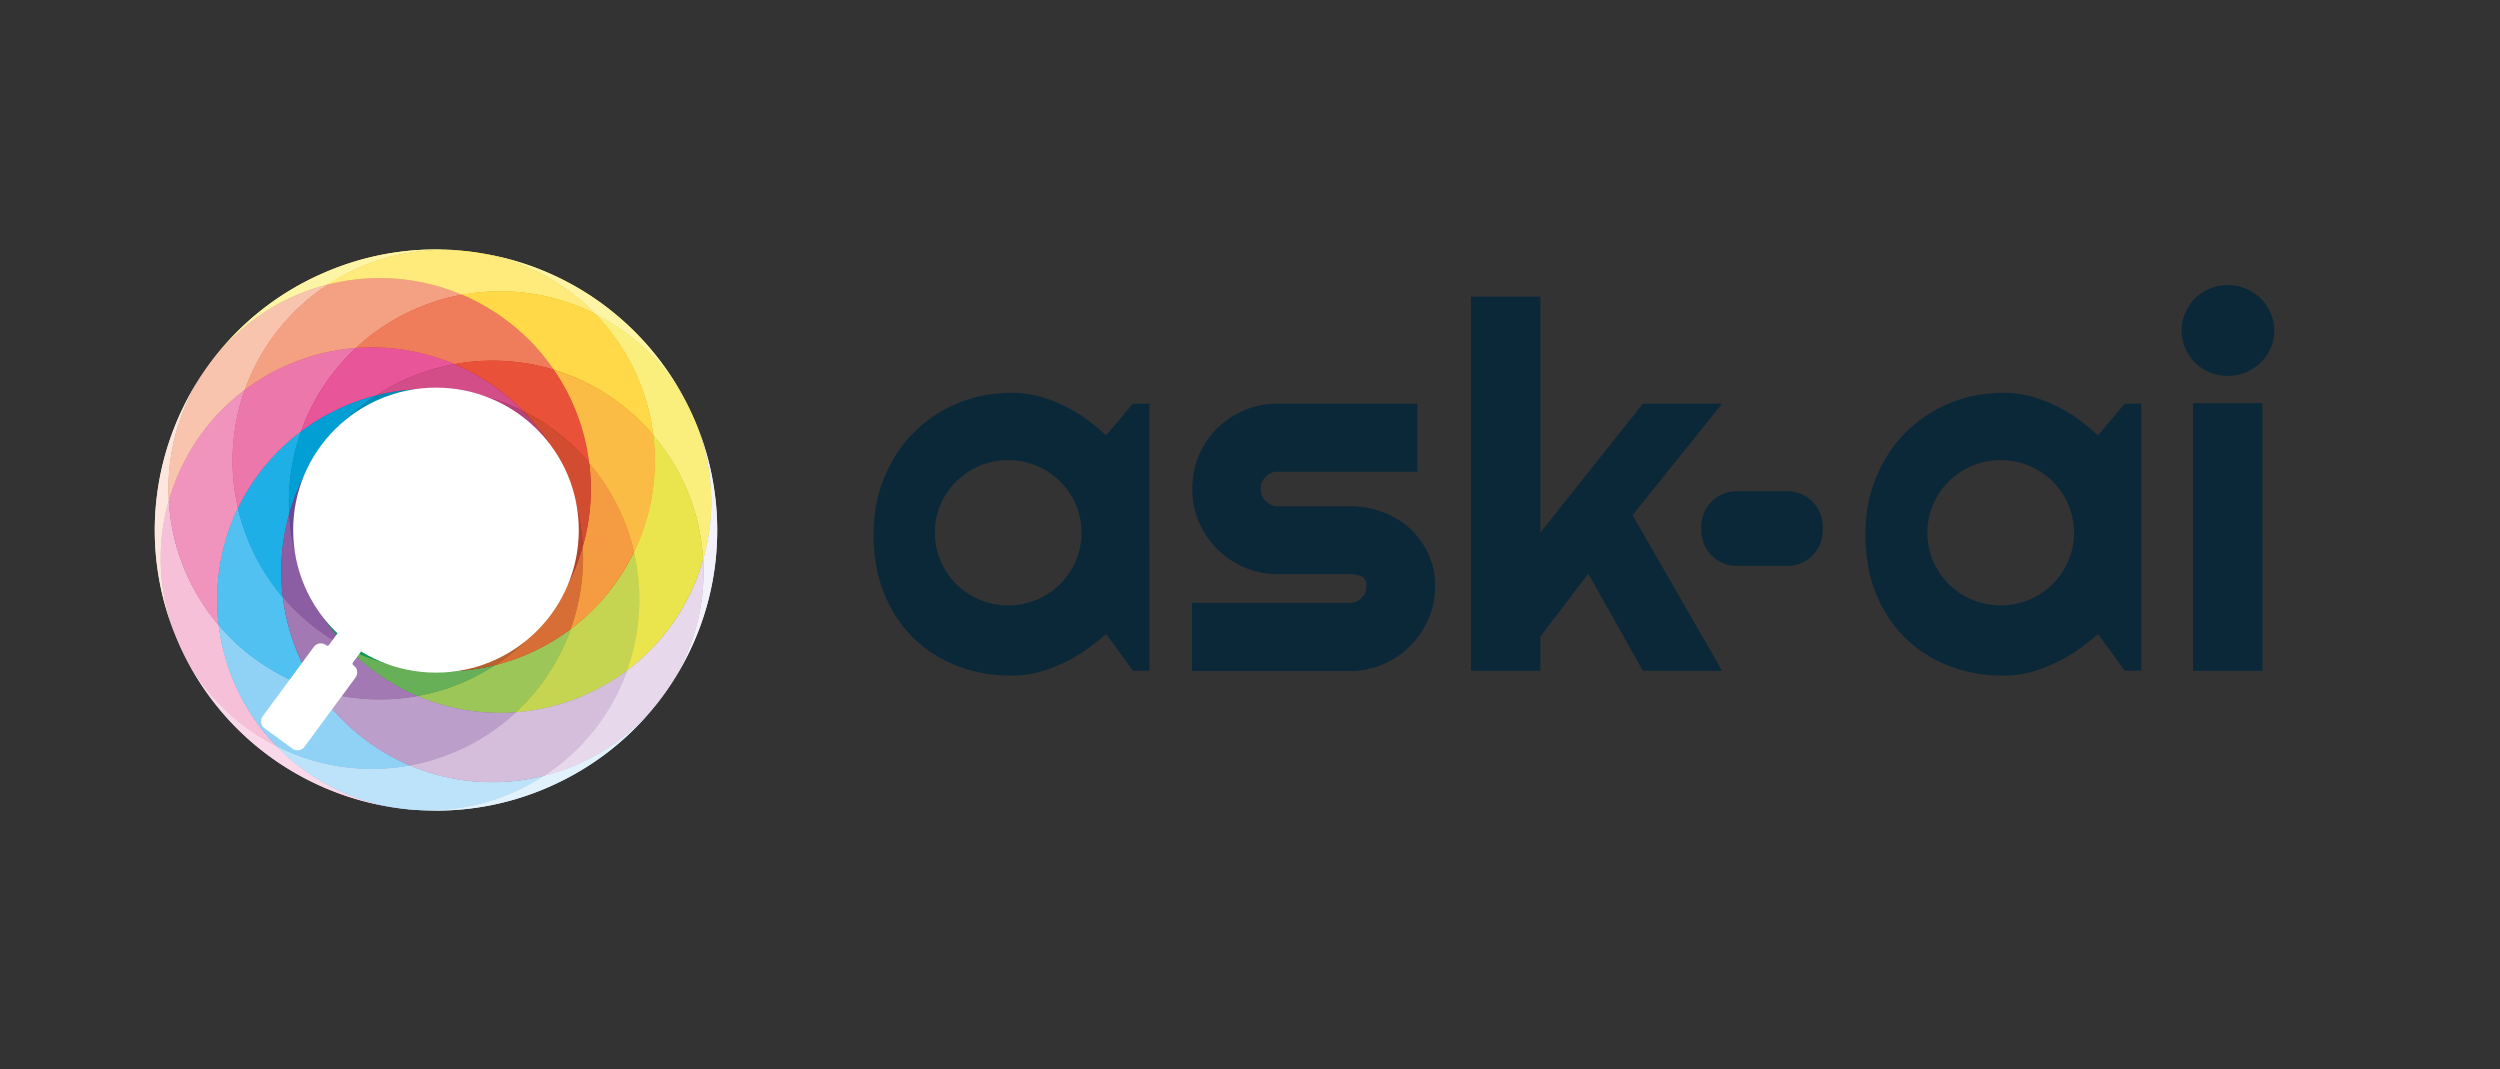<svg xmlns="http://www.w3.org/2000/svg" width="311" height="133" fill="none"><rect width="100%" height="100%" fill="#333333" stroke="none"/><path fill="#088036" d="M52.29 83.37a26.189 26.189 0 0 1-8.947-2.645 26.116 26.116 0 0 1-4.95-7.163c2.544 5.252 7.65 9.123 13.887 9.819l.01-.01z"/><path fill="#009739" d="M61.6 82.744a26.436 26.436 0 0 1-9.664 3.85 26.106 26.106 0 0 1-8.583-5.869 26.189 26.189 0 0 0 8.947 2.646c3.21.353 6.353.117 9.31-.627h-.01z"/><path fill="#6EB42C" d="M64.182 88.613a26.43 26.43 0 0 1-12.246-2.018 26.03 26.03 0 0 0 9.663-3.851 26.456 26.456 0 0 0 9.399-4.489 26.222 26.222 0 0 1-6.816 10.358z"/><path fill="#A9C817" d="M72.755 86.467a26.191 26.191 0 0 1-8.563 2.137 26.222 26.222 0 0 0 6.816-10.358 26.173 26.173 0 0 0 7.876-9.574c.648 2.802.844 5.762.51 8.79A26.28 26.28 0 0 1 78.03 83.4a26.051 26.051 0 0 1-5.264 3.067h-.01z"/><path fill="#DBDA05" d="M78.01 83.4a26.165 26.165 0 0 0 1.364-5.938 26.195 26.195 0 0 0-.51-8.79 26.195 26.195 0 0 0 2.425-8.467 26.888 26.888 0 0 0-.029-6.095 26.152 26.152 0 0 1 6.206 15.512A26.162 26.162 0 0 1 78.01 83.4z"/><path fill="#F0E63C" d="M86.445 52.346a26.036 26.036 0 0 1 1.031 17.286A26.09 26.09 0 0 0 81.27 54.12c-.697-5.762-3.31-11.025-7.218-15.062a26.063 26.063 0 0 1 12.216 12.876l.177.412z"/><path fill="#FEF07C" d="m86.445 52.346-.176-.412a26.106 26.106 0 0 0-12.217-12.876 26.132 26.132 0 0 0-15.261-7.712c12.708 1.666 22.97 9.966 27.654 21z"/><path fill="#F1A4C8" d="M22.495 80.598c-.099-.216-.197-.422-.285-.637a26.066 26.066 0 0 1-1.218-17.698A26.09 26.09 0 0 0 27.2 77.775a26.2 26.2 0 0 0 7.227 15.062 26.133 26.133 0 0 1-11.931-12.24z"/><path fill="#50C1F0" d="M34.426 92.837c-3.918-4.037-6.53-9.3-7.227-15.062a26.496 26.496 0 0 0 4.468 4.145 26.27 26.27 0 0 0 7.886 3.96 26.237 26.237 0 0 0 6.138 6.33 26.454 26.454 0 0 0 5.293 3.018 26.32 26.32 0 0 1-16.558-2.391z"/><path fill="#EA67A2" d="M27.199 77.775c-3.771-4.42-5.883-9.907-6.207-15.512a26.193 26.193 0 0 1 9.467-13.768 25.68 25.68 0 0 0-1.365 5.928 25.957 25.957 0 0 0 .51 8.79 25.939 25.939 0 0 0-2.425 8.477 25.718 25.718 0 0 0 .03 6.085h-.01z"/><path fill="#F6C5DD" d="M22.495 80.597a26.133 26.133 0 0 0 11.931 12.24 26.224 26.224 0 0 0 15.959 7.8c.147.02.294.03.442.049-11.962-1.176-22.96-8.476-28.332-20.079v-.01z"/><path fill="#FAD6C8" d="M20.992 62.263a26.064 26.064 0 0 0 .933 17.05c-4.841-11.66-2.887-24.507 4.134-34.052a26.093 26.093 0 0 0-5.067 17.002z"/><path fill="#9CD7F6" d="M34.426 92.837a26.31 26.31 0 0 0 16.558 2.391 26.306 26.306 0 0 0 16.685 1.284 26.211 26.211 0 0 1-16.842 4.174c-.148-.019-.295-.029-.442-.049a26.17 26.17 0 0 1-15.959-7.8z"/><path fill="#F5AA90" d="M30.459 48.485c-4.655 3.489-7.915 8.369-9.467 13.778a26.066 26.066 0 0 1 5.067-16.992 26.154 26.154 0 0 1 14.75-9.888 26.132 26.132 0 0 0-10.35 13.112v-.01z"/><path fill="#1CABE3" d="M31.667 81.92a26.496 26.496 0 0 1-4.468-4.145 25.718 25.718 0 0 1-.03-6.085 26.18 26.18 0 0 1 2.426-8.476 26.308 26.308 0 0 0 5.578 11.073 26.259 26.259 0 0 0 4.37 11.592 26.27 26.27 0 0 1-7.886-3.959h.01z"/><path fill="#189CD9" d="M35.173 74.287a26.137 26.137 0 0 1-5.578-11.074 26.173 26.173 0 0 1 7.876-9.574 26.027 26.027 0 0 0-1.493 10.29 26.064 26.064 0 0 0-.795 10.358h-.01z"/><path fill="#E7378B" d="M29.595 63.214a25.955 25.955 0 0 1-.51-8.79 26.618 26.618 0 0 1 1.364-5.93 25.87 25.87 0 0 1 5.264-3.066 26.19 26.19 0 0 1 8.563-2.137 26.155 26.155 0 0 0-6.815 10.358 26.174 26.174 0 0 0-7.876 9.574l.01-.01z"/><path fill="#FEF07C" d="M26.06 45.27A34.7 34.7 0 0 1 40.2 33.983a34.869 34.869 0 0 1 17.903-2.734 26.227 26.227 0 0 0-17.284 4.125 26.154 26.154 0 0 0-14.75 9.888l-.01.01z"/><path fill="#0286C0" d="M35.978 63.929a26.2 26.2 0 0 1 1.493-10.29 26.246 26.246 0 0 1 9.388-4.488 26.406 26.406 0 0 0-6.452 5.988c-.108.137-.216.284-.324.431-.128.166-.245.343-.363.51a25.92 25.92 0 0 0-3.752 7.859l.01-.01z"/><path fill="#E40D7E" d="M37.47 53.64a26.222 26.222 0 0 1 6.816-10.358A26.304 26.304 0 0 1 56.532 45.3a26.31 26.31 0 0 0-9.673 3.851 26.411 26.411 0 0 0-9.388 4.488z"/><path fill="#EF7C5B" d="M35.723 45.418a26.318 26.318 0 0 0-5.264 3.067 26.132 26.132 0 0 1 10.35-13.112 26.306 26.306 0 0 1 16.686 1.284c-1.964.353-3.919.95-5.834 1.784a26.127 26.127 0 0 0-7.375 4.84 26.189 26.189 0 0 0-8.563 2.137z"/><path fill="#D2EBFB" d="M50.827 100.676a26.15 26.15 0 0 0 16.842-4.174 26.141 26.141 0 0 0 14.485-9.535c-3.486 4.626-8.18 8.437-13.867 10.927a34.796 34.796 0 0 1-17.46 2.773v.009z"/><path fill="#9A3315" d="M52.84 83.42a17.414 17.414 0 0 0 8.455-1.421 17.376 17.376 0 0 0 6.707-5.164 26.163 26.163 0 0 1-6.393 5.899c-2.799.705-5.754.95-8.78.676l.01.01z"/><path fill="#096E9A" d="M47.193 49.886a17.472 17.472 0 0 0-6.776 5.243 26.06 26.06 0 0 1 6.452-5.987c2.76-.696 5.686-.95 8.681-.686a17.582 17.582 0 0 0-8.347 1.43h-.01z"/><path fill="#FFDC37" d="M40.81 35.373a26.164 26.164 0 0 1 17.284-4.115 26.214 26.214 0 0 1 15.958 7.79c-5.028-2.528-10.842-3.44-16.557-2.381a26.306 26.306 0 0 0-16.685-1.284v-.01z"/><path fill="#C13E18" d="M71.007 78.246a26.25 26.25 0 0 1-9.388 4.488 26.163 26.163 0 0 0 6.393-5.9c.04-.048.079-.097.118-.156.255-.323.501-.666.727-1.01 0 0 0-.01.01-.02a25.868 25.868 0 0 0 3.633-7.692 26.203 26.203 0 0 1-1.493 10.29z"/><path fill="#C00B6C" d="M46.86 49.142a26.48 26.48 0 0 1 9.672-3.852 26.316 26.316 0 0 1 8.603 5.88 25.847 25.847 0 0 0-8.16-2.548c-.03 0-.06-.01-.09-.01a8.704 8.704 0 0 0-.706-.088 7.36 7.36 0 0 0-.639-.059c-2.995-.264-5.921 0-8.68.686v-.01z"/><path fill="#E8452E" d="M44.286 43.282a26.483 26.483 0 0 1 7.375-4.841 25.97 25.97 0 0 1 5.834-1.784 26.052 26.052 0 0 1 5.303 3.018 26.234 26.234 0 0 1 6.137 6.33 26.338 26.338 0 0 0-12.393-.705 26.43 26.43 0 0 0-12.246-2.018h-.01z"/><path fill="#981915" d="M68.876 75.659c3.192-4.802 3.948-11.083 1.464-16.747a26.033 26.033 0 0 1 2.17 9.054 25.755 25.755 0 0 1-3.634 7.693z"/><path fill="#9C1258" d="M70.33 58.902c-2.495-5.684-7.65-9.378-13.356-10.28a25.927 25.927 0 0 1 8.16 2.548 26.048 26.048 0 0 1 5.196 7.732z"/><path fill="#EE7806" d="M71.007 78.246a26.025 26.025 0 0 0 1.493-10.29 25.886 25.886 0 0 0 .796-10.358 26.158 26.158 0 0 1 5.578 11.064 26.284 26.284 0 0 1-7.876 9.584h.01z"/><path fill="#E20E17" d="M65.135 51.17a26.364 26.364 0 0 0-8.603-5.88 26.467 26.467 0 0 1 12.394.706 26.155 26.155 0 0 1 4.38 11.593 26.316 26.316 0 0 0-8.171-6.429v.01z"/><path fill="#BE1818" d="M72.51 67.956a26.036 26.036 0 0 0-2.17-9.054 26.236 26.236 0 0 0-5.195-7.732 26.203 26.203 0 0 1 8.17 6.428 26.26 26.26 0 0 1-.795 10.358h-.01z"/><path fill="#FEC905" d="M62.788 39.675a26.255 26.255 0 0 0-5.303-3.018 26.374 26.374 0 0 1 16.557 2.382c3.918 4.037 6.53 9.3 7.228 15.061a26.496 26.496 0 0 0-4.468-4.145 26.206 26.206 0 0 0-7.896-3.959 25.873 25.873 0 0 0-6.138-6.33l.02.01z"/><path fill="#F6A207" d="M78.883 68.672a26.27 26.27 0 0 0-5.578-11.064 26.038 26.038 0 0 0-4.38-11.592A26.435 26.435 0 0 1 81.29 54.12c.245 1.98.265 4.018.029 6.085a26.124 26.124 0 0 1-2.426 8.467h-.01z"/><path fill="#40277F" d="M35.978 63.91c.835-2.93 2.2-5.763 4.115-8.36a17.468 17.468 0 0 0-2.24 16.689 25.63 25.63 0 0 1-1.865-8.33h-.01z"/><path fill="#682F88" d="M35.173 74.277a26.307 26.307 0 0 1 .795-10.368 25.887 25.887 0 0 0 1.866 8.33c0 .02 0 .029.02.039.147.372.304.735.471 1.097.01.03.03.06.04.079a26.303 26.303 0 0 0 4.978 7.251 26.344 26.344 0 0 1-8.17-6.438v.01z"/><path fill="#854E99" d="M39.553 85.87a26.138 26.138 0 0 1-4.37-11.593 26.489 26.489 0 0 0 8.17 6.438 26.398 26.398 0 0 0 8.593 5.87c-4.085.745-8.337.53-12.393-.715z"/><path fill="#A37BB4" d="M45.69 92.21a26.415 26.415 0 0 1-6.137-6.33 26.47 26.47 0 0 0 12.393.715 26.45 26.45 0 0 0 12.256 2.018 26.178 26.178 0 0 1-7.385 4.841 26.559 26.559 0 0 1-5.824 1.784 26.054 26.054 0 0 1-5.303-3.018v-.01z"/><path fill="#E7E4F3" d="M86.278 51.925c4.753 10.838 3.85 23.802-3.447 34.121a26.108 26.108 0 0 0 4.655-16.434 26.112 26.112 0 0 0-1.208-17.687z"/><path fill="#C4A2CD" d="M50.993 95.228a26.559 26.559 0 0 0 5.824-1.783 26.178 26.178 0 0 0 7.385-4.841 26.13 26.13 0 0 0 8.563-2.137A26.323 26.323 0 0 0 78.03 83.4a26.202 26.202 0 0 1-10.36 13.112c-5.46 1.362-11.333.99-16.675-1.284z"/><path fill="#DAC6E1" d="M67.669 96.512A26.243 26.243 0 0 0 78.029 83.4c4.655-3.489 7.916-8.378 9.457-13.778a26.047 26.047 0 0 1-4.655 16.434c-.137.186-.275.382-.412.568-.138.186-.285.373-.422.559a26.203 26.203 0 0 1-14.328 9.329z"/><path fill="#0C9856" d="M52.29 83.37a26.189 26.189 0 0 1-8.947-2.645 26.116 26.116 0 0 1-4.95-7.163c2.544 5.252 7.65 9.123 13.887 9.819l.01-.01z"/><path fill="#68B058" d="M61.6 82.744a26.436 26.436 0 0 1-9.664 3.85 26.106 26.106 0 0 1-8.583-5.869 26.189 26.189 0 0 0 8.947 2.646c3.21.353 6.353.117 9.31-.627h-.01z"/><path fill="#9DC658" d="M64.182 88.613a26.43 26.43 0 0 1-12.246-2.018 26.03 26.03 0 0 0 9.663-3.851 26.456 26.456 0 0 0 9.399-4.489 26.222 26.222 0 0 1-6.816 10.358z"/><path fill="#C6D551" d="M72.755 86.467a26.191 26.191 0 0 1-8.563 2.137 26.222 26.222 0 0 0 6.816-10.358 26.173 26.173 0 0 0 7.876-9.574c.648 2.802.844 5.762.51 8.79A26.28 26.28 0 0 1 78.03 83.4a26.051 26.051 0 0 1-5.264 3.067h-.01z"/><path fill="#EAE44D" d="M78.01 83.4a26.165 26.165 0 0 0 1.364-5.938 26.195 26.195 0 0 0-.51-8.79 26.195 26.195 0 0 0 2.425-8.467 26.888 26.888 0 0 0-.029-6.095 26.152 26.152 0 0 1 6.206 15.512A26.162 26.162 0 0 1 78.01 83.4z"/><path fill="#FAEF7D" d="M86.445 52.346a26.036 26.036 0 0 1 1.031 17.286A26.09 26.09 0 0 0 81.27 54.12c-.697-5.762-3.31-11.025-7.218-15.062a26.063 26.063 0 0 1 12.216 12.876l.177.412z"/><path fill="#FEF4A5" d="m86.445 52.346-.176-.412a26.106 26.106 0 0 0-12.217-12.876 26.132 26.132 0 0 0-15.261-7.712c12.708 1.666 22.97 9.966 27.654 21z"/><path fill="#F6C0D9" d="M22.495 80.598c-.099-.216-.197-.422-.285-.637a26.066 26.066 0 0 1-1.218-17.698A26.09 26.09 0 0 0 27.2 77.775a26.2 26.2 0 0 0 7.227 15.062 26.133 26.133 0 0 1-11.931-12.24z"/><path fill="#90D2F5" d="M34.426 92.837c-3.918-4.037-6.53-9.3-7.227-15.062a26.496 26.496 0 0 0 4.468 4.145 26.27 26.27 0 0 0 7.886 3.96 26.237 26.237 0 0 0 6.138 6.33 26.454 26.454 0 0 0 5.293 3.018 26.32 26.32 0 0 1-16.558-2.391z"/><path fill="#F094BD" d="M27.199 77.775c-3.771-4.42-5.883-9.907-6.207-15.512a26.193 26.193 0 0 1 9.467-13.768 25.68 25.68 0 0 0-1.365 5.928 25.957 25.957 0 0 0 .51 8.79 25.939 25.939 0 0 0-2.425 8.477 25.718 25.718 0 0 0 .03 6.085h-.01z"/><path fill="#F8D8E9" d="M22.495 80.597a26.133 26.133 0 0 0 11.931 12.24 26.224 26.224 0 0 0 15.959 7.8c.147.02.294.03.442.049-11.962-1.176-22.96-8.476-28.332-20.079v-.01z"/><path fill="#FDE6DD" d="M20.992 62.263a26.064 26.064 0 0 0 .933 17.05c-4.841-11.66-2.887-24.507 4.134-34.052a26.093 26.093 0 0 0-5.067 17.002z"/><path fill="#BCE3F9" d="M34.426 92.837a26.31 26.31 0 0 0 16.558 2.391 26.306 26.306 0 0 0 16.685 1.284 26.211 26.211 0 0 1-16.842 4.174c-.148-.019-.295-.029-.442-.049a26.17 26.17 0 0 1-15.959-7.8z"/><path fill="#F8C4AE" d="M30.459 48.485c-4.655 3.489-7.915 8.369-9.467 13.778a26.066 26.066 0 0 1 5.067-16.992 26.154 26.154 0 0 1 14.75-9.888 26.132 26.132 0 0 0-10.35 13.112v-.01z"/><path fill="#50C1F0" d="M31.667 81.92a26.496 26.496 0 0 1-4.468-4.145 25.718 25.718 0 0 1-.03-6.085 26.18 26.18 0 0 1 2.426-8.476 26.308 26.308 0 0 0 5.578 11.073 26.259 26.259 0 0 0 4.37 11.592 26.27 26.27 0 0 1-7.886-3.959h.01z"/><path fill="#1DAFE6" d="M35.173 74.287a26.137 26.137 0 0 1-5.578-11.074 26.173 26.173 0 0 1 7.876-9.574 26.027 26.027 0 0 0-1.493 10.29 26.064 26.064 0 0 0-.795 10.358h-.01z"/><path fill="#EC77AB" d="M29.595 63.214a25.955 25.955 0 0 1-.51-8.79 26.618 26.618 0 0 1 1.364-5.93 25.87 25.87 0 0 1 5.264-3.066 26.19 26.19 0 0 1 8.563-2.137 26.155 26.155 0 0 0-6.815 10.358 26.174 26.174 0 0 0-7.876 9.574l.01-.01z"/><path fill="#FEF4A5" d="M26.06 45.27A34.7 34.7 0 0 1 40.2 33.983a34.869 34.869 0 0 1 17.903-2.734 26.227 26.227 0 0 0-17.284 4.125 26.154 26.154 0 0 0-14.75 9.888l-.01.01z"/><path fill="#019FD3" d="M35.978 63.929a26.2 26.2 0 0 1 1.493-10.29 26.246 26.246 0 0 1 9.388-4.488 26.406 26.406 0 0 0-6.452 5.988c-.108.137-.216.284-.324.431-.128.166-.245.343-.363.51a25.92 25.92 0 0 0-3.752 7.859l.01-.01z"/><path fill="#E85699" d="M37.47 53.64a26.222 26.222 0 0 1 6.816-10.358A26.304 26.304 0 0 1 56.532 45.3a26.31 26.31 0 0 0-9.673 3.851 26.411 26.411 0 0 0-9.388 4.488z"/><path fill="#F4A183" d="M35.723 45.418a26.318 26.318 0 0 0-5.264 3.067 26.132 26.132 0 0 1 10.35-13.112 26.306 26.306 0 0 1 16.686 1.284c-1.964.353-3.919.95-5.834 1.784a26.127 26.127 0 0 0-7.375 4.84 26.189 26.189 0 0 0-8.563 2.137z"/><path fill="#E2F2FD" d="M50.827 100.676a26.15 26.15 0 0 0 16.842-4.174 26.141 26.141 0 0 0 14.485-9.535c-3.486 4.626-8.18 8.437-13.867 10.927a34.796 34.796 0 0 1-17.46 2.773v.009z"/><path fill="#B8612E" d="M52.84 83.42a17.414 17.414 0 0 0 8.455-1.421 17.376 17.376 0 0 0 6.707-5.164 26.163 26.163 0 0 1-6.393 5.899c-2.799.705-5.754.95-8.78.676l.01.01z"/><path fill="#028AB6" d="M47.193 49.886a17.472 17.472 0 0 0-6.776 5.243 26.06 26.06 0 0 1 6.452-5.987c2.76-.696 5.686-.95 8.681-.686a17.582 17.582 0 0 0-8.347 1.43h-.01z"/><path fill="#FFEB7B" d="M40.81 35.373a26.164 26.164 0 0 1 17.284-4.115 26.214 26.214 0 0 1 15.958 7.79c-5.028-2.528-10.842-3.44-16.557-2.381a26.306 26.306 0 0 0-16.685-1.284v-.01z"/><path fill="#D66E35" d="M71.007 78.246a26.25 26.25 0 0 1-9.388 4.488 26.163 26.163 0 0 0 6.393-5.9c.04-.048.079-.097.118-.156.255-.323.501-.666.727-1.01 0 0 0-.01.01-.02a25.868 25.868 0 0 0 3.633-7.692 26.203 26.203 0 0 1-1.493 10.29z"/><path fill="#D34D89" d="M46.86 49.142a26.48 26.48 0 0 1 9.672-3.852 26.316 26.316 0 0 1 8.603 5.88 25.847 25.847 0 0 0-8.16-2.548c-.03 0-.06-.01-.09-.01a8.704 8.704 0 0 0-.706-.088 7.36 7.36 0 0 0-.639-.059c-2.995-.264-5.921 0-8.68.686v-.01z"/><path fill="#EF7C5B" d="M44.286 43.282a26.483 26.483 0 0 1 7.375-4.841 25.97 25.97 0 0 1 5.834-1.784 26.052 26.052 0 0 1 5.303 3.018 26.234 26.234 0 0 1 6.137 6.33 26.338 26.338 0 0 0-12.393-.705 26.43 26.43 0 0 0-12.246-2.018h-.01z"/><path fill="#B44229" d="M68.876 75.659c3.192-4.802 3.948-11.083 1.464-16.747a26.033 26.033 0 0 1 2.17 9.054 25.755 25.755 0 0 1-3.634 7.693z"/><path fill="#B64378" d="M70.33 58.902c-2.495-5.684-7.65-9.378-13.356-10.28a25.927 25.927 0 0 1 8.16 2.548 26.048 26.048 0 0 1 5.196 7.732z"/><path fill="#F59C43" d="M71.007 78.246a26.025 26.025 0 0 0 1.493-10.29 25.886 25.886 0 0 0 .796-10.358 26.158 26.158 0 0 1 5.578 11.064 26.284 26.284 0 0 1-7.876 9.584h.01z"/><path fill="#E95238" d="M65.135 51.17a26.364 26.364 0 0 0-8.603-5.88 26.467 26.467 0 0 1 12.394.706 26.155 26.155 0 0 1 4.38 11.593 26.316 26.316 0 0 0-8.171-6.429v.01z"/><path fill="#D24C31" d="M72.51 67.956a26.036 26.036 0 0 0-2.17-9.054 26.236 26.236 0 0 0-5.195-7.732 26.203 26.203 0 0 1 8.17 6.428 26.26 26.26 0 0 1-.795 10.358h-.01z"/><path fill="#FFD948" d="M62.788 39.675a26.255 26.255 0 0 0-5.303-3.018 26.374 26.374 0 0 1 16.557 2.382c3.918 4.037 6.53 9.3 7.228 15.061a26.496 26.496 0 0 0-4.468-4.145 26.206 26.206 0 0 0-7.896-3.959 25.873 25.873 0 0 0-6.138-6.33l.02.01z"/><path fill="#FABC45" d="M78.883 68.672a26.27 26.27 0 0 0-5.578-11.064 26.038 26.038 0 0 0-4.38-11.592A26.435 26.435 0 0 1 81.29 54.12c.245 1.98.265 4.018.029 6.085a26.124 26.124 0 0 1-2.426 8.467h-.01z"/><path fill="#6A4997" d="M35.978 63.91c.835-2.93 2.2-5.763 4.115-8.36a17.468 17.468 0 0 0-2.24 16.689 25.63 25.63 0 0 1-1.865-8.33h-.01z"/><path fill="#8B5DA3" d="M35.173 74.277a26.307 26.307 0 0 1 .795-10.368 25.887 25.887 0 0 0 1.866 8.33c0 .02 0 .029.02.039.147.372.304.735.471 1.097.01.03.03.06.04.079a26.303 26.303 0 0 0 4.978 7.251 26.344 26.344 0 0 1-8.17-6.438v.01z"/><path fill="#A279B2" d="M39.553 85.87a26.138 26.138 0 0 1-4.37-11.593 26.489 26.489 0 0 0 8.17 6.438 26.398 26.398 0 0 0 8.593 5.87c-4.085.745-8.337.53-12.393-.715z"/><path fill="#BB9ECA" d="M45.69 92.21a26.415 26.415 0 0 1-6.137-6.33 26.47 26.47 0 0 0 12.393.715 26.45 26.45 0 0 0 12.256 2.018 26.178 26.178 0 0 1-7.385 4.841 26.559 26.559 0 0 1-5.824 1.784 26.054 26.054 0 0 1-5.303-3.018v-.01z"/><path fill="#F3F1F9" d="M86.278 51.925c4.753 10.838 3.85 23.802-3.447 34.121a26.108 26.108 0 0 0 4.655-16.434 26.112 26.112 0 0 0-1.208-17.687z"/><path fill="#D5BEDC" d="M50.993 95.228a26.559 26.559 0 0 0 5.824-1.783 26.178 26.178 0 0 0 7.385-4.841 26.13 26.13 0 0 0 8.563-2.137A26.323 26.323 0 0 0 78.03 83.4a26.202 26.202 0 0 1-10.36 13.112c-5.46 1.362-11.333.99-16.675-1.284z"/><path fill="#E7D8EB" d="M67.669 96.512A26.243 26.243 0 0 0 78.029 83.4c4.655-3.489 7.916-8.378 9.457-13.778a26.047 26.047 0 0 1-4.655 16.434c-.137.186-.275.382-.412.568-.138.186-.285.373-.422.559a26.203 26.203 0 0 1-14.328 9.329z"/><path fill="#fff" d="M54.234 83.675C64.046 83.675 72 75.738 72 65.948S64.046 48.22 54.234 48.22c-9.811 0-17.765 7.936-17.765 17.727 0 9.79 7.954 17.727 17.765 17.727z"/><path fill="#fff" d="m45.504 78.432-1.247-.912a1.081 1.081 0 0 0-1.503.226l-1.836 2.489c-.079.098-.216.127-.315.049l-.058-.04a1.081 1.081 0 0 0-1.503.226l-6.354 8.624a1.076 1.076 0 0 0 .226 1.499l3.457 2.538a1.081 1.081 0 0 0 1.502-.225l6.354-8.624a1.076 1.076 0 0 0-.226-1.5l-.058-.038c-.099-.079-.128-.216-.05-.314l1.837-2.489a1.076 1.076 0 0 0-.226-1.5v-.01z"/><path fill="#0B2839" d="m137.592 54.16-.477-.443a26.033 26.033 0 0 0-2.065-1.65 17.96 17.96 0 0 0-2.877-1.68 17.248 17.248 0 0 0-3.098-1.126 13.115 13.115 0 0 0-3.226-.396c-2.367 0-4.592.428-6.673 1.284a16.771 16.771 0 0 0-5.467 3.615c-1.557 1.554-2.78 3.41-3.686 5.582-.906 2.172-1.351 4.55-1.351 7.135 0 2.775.445 5.248 1.351 7.436.906 2.188 2.129 4.012 3.686 5.518 1.558 1.506 3.385 2.648 5.467 3.44 2.081.793 4.306 1.174 6.673 1.174 1.081 0 2.161-.127 3.21-.396a17.06 17.06 0 0 0 3.083-1.11 19.257 19.257 0 0 0 2.876-1.65 30.31 30.31 0 0 0 2.097-1.6l.493-.429 3.321 4.567h2.066V50.213h-2.066l-3.321 3.948h-.016zM125.42 75.313c-5.037 0-9.121-4.043-9.121-9.037 0-4.995 4.084-9.038 9.121-9.038 5.037 0 9.121 4.043 9.121 9.038 0 4.994-4.084 9.037-9.121 9.037zM260.977 54.16l-.477-.443a26.033 26.033 0 0 0-2.065-1.65 17.95 17.95 0 0 0-2.876-1.68 17.286 17.286 0 0 0-3.099-1.126 13.107 13.107 0 0 0-3.225-.396c-2.368 0-4.593.428-6.674 1.284a16.756 16.756 0 0 0-5.466 3.615c-1.558 1.554-2.781 3.41-3.687 5.582-.906 2.172-1.35 4.55-1.35 7.135 0 2.775.444 5.248 1.35 7.436.906 2.188 2.129 4.012 3.687 5.518 1.557 1.506 3.384 2.648 5.466 3.44 2.081.793 4.306 1.174 6.674 1.174 1.08 0 2.161-.127 3.209-.396a17.06 17.06 0 0 0 3.083-1.11 19.257 19.257 0 0 0 2.876-1.65 30.31 30.31 0 0 0 2.097-1.6l.493-.429 3.321 4.567h2.066V50.213h-2.066l-3.321 3.948h-.016zm-12.092 21.152c-5.037 0-9.121-4.043-9.121-9.037 0-4.995 4.084-9.038 9.121-9.038 5.037 0 9.121 4.043 9.121 9.038 0 4.994-4.084 9.037-9.121 9.037zm-73.491-9.576a10.407 10.407 0 0 0-3.385-2.03c-1.16-.444-2.399-.682-3.702-.73h-9.518c-.508-.047-.953-.269-1.335-.65a2.128 2.128 0 0 1-.619-1.538c0-.602.206-1.078.619-1.49a2.1 2.1 0 0 1 1.319-.618h17.543v-8.467h-17.749a10.334 10.334 0 0 0-3.766.824c-1.303.555-2.432 1.3-3.385 2.252-.969.951-1.716 2.077-2.272 3.361-.556 1.285-.826 2.664-.826 4.139 0 1.474.27 2.854.826 4.138a11 11 0 0 0 2.272 3.377 10.791 10.791 0 0 0 3.385 2.283 10.57 10.57 0 0 0 3.797.84h9.518c.477.032.906.128 1.256.286.413.19.619.587.619 1.19 0 .602-.206 1.078-.619 1.49-.366.364-.811.57-1.319.618h-19.767v8.467h19.973a10.399 10.399 0 0 0 3.75-.824c1.303-.555 2.432-1.3 3.385-2.268a10.7 10.7 0 0 0 2.288-3.361c.572-1.269.842-2.648.842-4.123 0-1.474-.286-2.79-.842-4.011a9.893 9.893 0 0 0-2.288-3.14v-.016zm106.05-15.586h-8.629v33.297h8.629V50.148zm-77.067.063-12.759 16.046v-29.35h-8.628v46.538h8.628v-4.25l5.959-7.833 6.8 12.082h9.852l-11.139-19.36 11.139-13.873h-9.852z"/><path fill="#0B2839" fill-rule="evenodd" d="M282.46 38.923a5.56 5.56 0 0 0-1.239-1.807 5.631 5.631 0 0 0-1.843-1.205 5.6 5.6 0 0 0-2.241-.444c-.794 0-1.541.142-2.24.444-.7.3-1.303.697-1.828 1.205a5.777 5.777 0 0 0-1.223 1.807 5.459 5.459 0 0 0 0 4.392 5.893 5.893 0 0 0 1.223 1.792c.509.507 1.113.92 1.828 1.205a5.595 5.595 0 0 0 2.24.444 5.6 5.6 0 0 0 2.241-.444 6.087 6.087 0 0 0 1.843-1.205 5.666 5.666 0 0 0 1.239-1.792 5.422 5.422 0 0 0 .461-2.204c0-.777-.159-1.49-.461-2.188z" clip-rule="evenodd"/><path fill="#0B2839" d="M222.349 61.106h-6.309a4.397 4.397 0 0 0-4.401 4.392v.507a4.397 4.397 0 0 0 4.401 4.392h6.309a4.396 4.396 0 0 0 4.401-4.392v-.507a4.396 4.396 0 0 0-4.401-4.392z"/></svg>